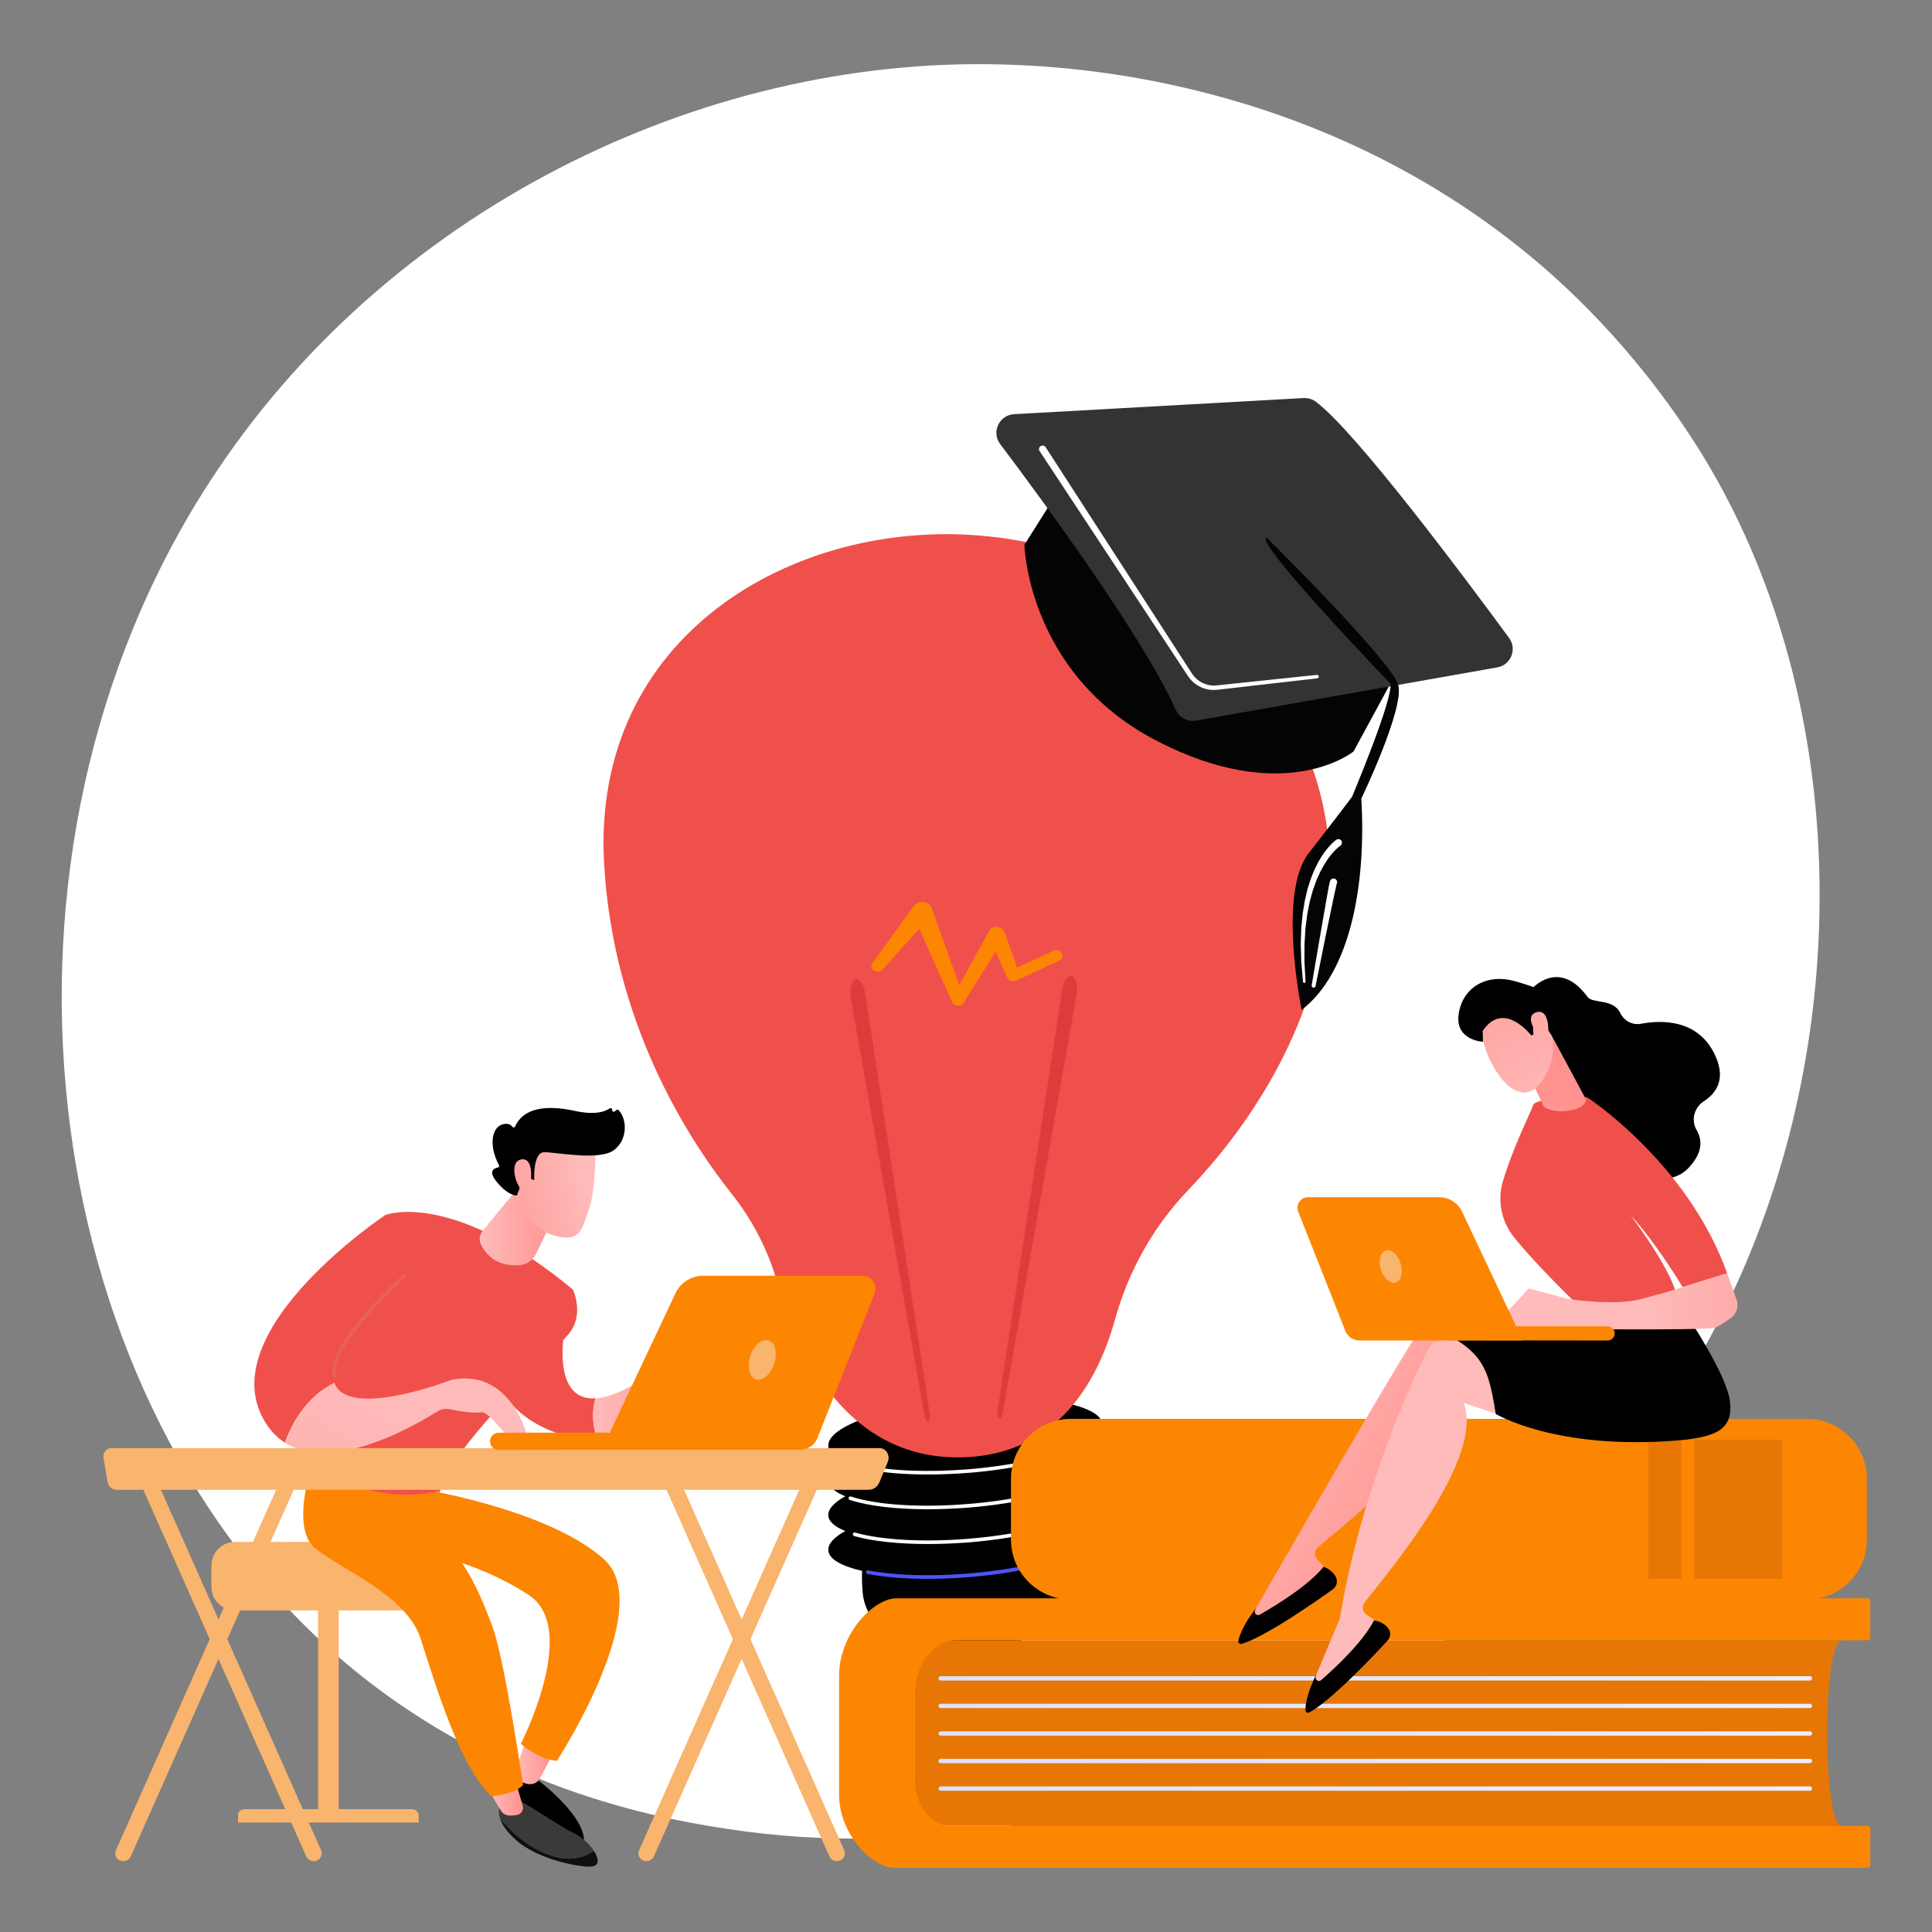 <?xml version="1.0" encoding="utf-8"?> <svg xmlns="http://www.w3.org/2000/svg" xmlns:xlink="http://www.w3.org/1999/xlink" version="1.1" id="Слой_1" x="0px" y="0px" viewBox="0 0 1080 1080" style="enable-background:new 0 0 1080 1080;" xml:space="preserve"><rect x="0" y="0" width="1080" height="1080" fill="#808080" stroke="none"/> <style type="text/css"> .st0{fill:#FFFFFF;} .st1{fill:url(#SVGID_1_);} .st2{fill:#F0504B;} .st3{fill:#DD3C3C;} .st4{fill:#FC8602;} .st5{fill:#E87605;} .st6{fill:url(#SVGID_2_);} .st7{fill:url(#SVGID_3_);} .st8{fill:url(#SVGID_4_);} .st9{fill:url(#SVGID_5_);} .st10{fill:url(#SVGID_6_);} .st11{fill:#F9B46E;} .st12{fill:url(#SVGID_7_);} .st13{fill:#3A3A3A;} .st14{fill:#0F0F0F;} .st15{fill:url(#SVGID_8_);} .st16{fill:url(#SVGID_9_);} .st17{fill:url(#SVGID_10_);} .st18{fill:url(#SVGID_11_);} .st19{fill:url(#SVGID_12_);} .st20{fill:url(#SVGID_13_);} .st21{fill:url(#SVGID_14_);} .st22{fill:url(#SVGID_15_);} .st23{fill:url(#SVGID_16_);} .st24{fill:url(#SVGID_17_);} .st25{fill:url(#SVGID_18_);} .st26{fill:url(#SVGID_19_);} .st27{fill:url(#SVGID_20_);} .st28{fill:#040404;} .st29{fill:#333333;} </style> <g> <path class="st0" d="M975.99,706.03c-95.35,224.5-349.29,350.25-569.56,316.32c-35.84-5.51-134.09-21.95-221.06-99.52 C17.91,773.47-17.89,477.79,117.18,269.38C215.5,117.7,391.74,31.72,559.22,36.02c36.06,0.92,174.3,6.63,295.8,106.82 c17.84,14.72,57.22,49.67,92.68,105.16C1030.97,378.27,1038.11,559.73,975.99,706.03z"></path> <g> <path d="M616.24,815.52c-0.25-3.35-3.7-6.24-9.49-8.57c6.31-3.47,9.78-7.2,9.49-10.86c-0.89-11.05-35.9-17.27-78.21-13.86 c-42.31,3.41-75.89,15.13-74.99,26.19c0.25,3.35,3.7,6.24,9.49,8.57c-6.31,3.47-9.78,7.2-9.49,10.86c0.25,3.35,3.7,6.24,9.49,8.57 c-6.31,3.47-9.78,7.2-9.49,10.86c0.25,3.35,3.7,6.24,9.49,8.57c-6.31,3.47-9.78,7.2-9.49,10.86c0.38,4.91,7.49,8.82,18.89,11.41 c-0.16,3.6-0.06,7.58,0.29,11.95c1.66,20.39,24.56,36.35,54.89,36.35c30.33,0,56.55-21.79,56.84-42.21 c0.06-5-0.13-9.43-0.61-13.35c14.5-4.84,23.35-10.77,22.87-16.5c-0.25-3.35-3.7-6.24-9.49-8.57c6.31-3.47,9.78-7.2,9.49-10.86 c-0.25-3.35-3.7-6.24-9.49-8.57C613.06,822.91,616.56,819.19,616.24,815.52z"></path> <g> <linearGradient id="SVGID_1_" gradientUnits="userSpaceOnUse" x1="532.205" y1="188.418" x2="465.825" y2="-53.397" gradientTransform="matrix(1 0 0 -1 0 1080.724)"> <stop offset="0" style="stop-color:#4F52FF"></stop> <stop offset="1" style="stop-color:#4042E2"></stop> </linearGradient> <path class="st1" d="M518.47,882.58c-12.55,0-24.05-0.92-33.55-2.74c-0.54-0.1-0.92-0.64-0.8-1.18c0.1-0.54,0.64-0.92,1.18-0.8 c14.88,2.84,34.73,3.47,55.91,1.75c17.33-1.4,33.55-4.21,46.9-8.09c0.54-0.16,1.11,0.16,1.27,0.7c0.16,0.54-0.16,1.12-0.7,1.27 c-13.48,3.92-29.82,6.75-47.28,8.16C533.48,882.27,525.8,882.58,518.47,882.58z"></path> <path class="st0" d="M518.66,863.12c-16.31,0-30.9-1.53-41.19-4.46c-0.54-0.16-0.86-0.7-0.7-1.24c0.16-0.54,0.7-0.86,1.24-0.7 c14.65,4.17,38.26,5.48,63.14,3.47c24.63-1.98,47.56-6.98,61.42-13.35c0.51-0.22,1.11,0,1.34,0.51c0.22,0.51,0,1.12-0.51,1.34 c-14.05,6.47-37.24,11.53-62.09,13.54C533.6,862.8,525.96,863.12,518.66,863.12z"></path> <path class="st0" d="M518.47,843.69c-17.62,0-33.04-1.82-43.42-5.22c-0.54-0.19-0.83-0.76-0.64-1.27 c0.19-0.54,0.73-0.83,1.27-0.64c14.43,4.78,38.93,6.34,65.5,4.17c24.63-1.98,47.56-6.98,61.42-13.35c0.51-0.22,1.11,0,1.34,0.51 c0.22,0.51,0,1.12-0.51,1.34c-14.05,6.47-37.27,11.53-62.09,13.54C533.48,843.37,525.8,843.69,518.47,843.69z"></path> <path class="st0" d="M518.6,824.25c-13.99,0-26.7-1.12-36.57-3.31c-0.54-0.13-0.89-0.67-0.76-1.21c0.13-0.54,0.67-0.89,1.21-0.76 c14.88,3.31,36.29,4.17,58.71,2.36c24.4-1.98,47.25-6.91,61.1-13.22c0.51-0.22,1.11,0,1.34,0.51c0.22,0.51,0,1.12-0.51,1.34 c-14.05,6.4-37.15,11.41-61.77,13.38C533.57,823.93,525.93,824.25,518.6,824.25z"></path> </g> <path class="st2" d="M434.65,717.4c-5.13-18.19-13.86-35.2-25.61-50.02c-25.2-31.73-66.26-96.28-71.33-184.4 c-7.36-128.13,106.31-192.3,210.01-183.6c103.7,8.7,206.03,85.92,194.84,205.13c-6.88,73.34-47.95,128.99-78.53,160.95 c-19.4,20.29-33.26,45.14-40.75,72.19c-9.18,33.13-31,74.39-82.9,76.91C473.23,817.85,445.36,755.28,434.65,717.4z"></path> <path class="st3" d="M557.53,789.05l36.29-236.01c0.76-4.87,3.15-8.16,5.35-7.33c2.2,0.83,3.41,5.48,2.64,10.35 c-0.03,0.13-0.03,0.29-0.06,0.41l-41.32,233.84c-0.32,1.75-1.21,2.87-2.01,2.48C557.66,792.43,557.27,790.77,557.53,789.05z"></path> <path class="st3" d="M519.87,790.93l-36.29-236.01c-0.76-4.87-3.15-8.16-5.35-7.33c-2.2,0.83-3.41,5.48-2.64,10.35 c0.03,0.13,0.03,0.29,0.06,0.41l41.32,233.84c0.32,1.75,1.21,2.87,2.01,2.48C519.74,794.27,520.13,792.62,519.87,790.93z"></path> <path class="st4" d="M593.56,532.78c-0.92-1.5-3.06-2.04-4.78-1.24l-20.2,9.43l-7.01-19.97c-0.38-1.05-1.24-1.98-2.45-2.48 c-2.33-0.96-5.1-0.1-6.21,1.91l-0.03,0.06l-16.63,30.3l-15.42-43.14l-0.03-0.06c-0.38-1.05-1.18-2.01-2.33-2.64 c-2.58-1.4-5.99-0.73-7.61,1.5l-23.22,31.99c-0.96,1.31-0.61,3.06,0.83,4.05c1.53,1.02,3.76,0.8,4.94-0.54l20.45-22.81 l18.41,41.03v0.03c0.29,0.67,0.86,1.24,1.62,1.59c1.72,0.8,3.89,0.25,4.81-1.24l17.78-28.51l6.69,14.43l0.06,0.13 c0.06,0.1,0.1,0.19,0.16,0.32c0.92,1.47,3.06,2.04,4.75,1.24l23.99-11.21C593.85,536.09,594.48,534.25,593.56,532.78z"></path> </g> <g> <g> <g> <path class="st5" d="M1029.7,1020.66H511.46V916.93h518.24C1018.61,916.93,1018.61,1020.66,1029.7,1020.66z"></path> <path class="st4" d="M511.46,994.69v-47.47c0-16.73,10.23-30.3,22.87-30.3h509.95c0.67,0,1.21-0.54,1.21-1.21v-21.03 c0-0.67-0.54-1.21-1.21-1.21H501.04c-12.36,0-31.99,19.43-31.99,43.42v66.3c0,22.62,19.05,40.94,30.71,40.94h544.52 c0.67,0,1.21-0.54,1.21-1.21v-21.03c0-0.67-0.54-1.21-1.21-1.21H531.05C520.25,1020.66,511.46,1009.03,511.46,994.69z"></path> </g> <linearGradient id="SVGID_2_" gradientUnits="userSpaceOnUse" x1="524.619" y1="142.516" x2="1012.973" y2="142.516" gradientTransform="matrix(1 0 0 -1 0 1080.724)"> <stop offset="0" style="stop-color:#DAE3FE"></stop> <stop offset="1" style="stop-color:#E9EFFD"></stop> </linearGradient> <path class="st6" d="M1011.76,939.42H525.83c-0.67,0-1.21-0.54-1.21-1.21s0.54-1.21,1.21-1.21h485.93c0.67,0,1.21,0.54,1.21,1.21 S1012.43,939.42,1011.76,939.42z"></path> <linearGradient id="SVGID_3_" gradientUnits="userSpaceOnUse" x1="524.619" y1="127.097" x2="1012.973" y2="127.097" gradientTransform="matrix(1 0 0 -1 0 1080.724)"> <stop offset="0" style="stop-color:#DAE3FE"></stop> <stop offset="1" style="stop-color:#E9EFFD"></stop> </linearGradient> <path class="st7" d="M1011.76,954.84H525.83c-0.67,0-1.21-0.54-1.21-1.21s0.54-1.21,1.21-1.21h485.93c0.67,0,1.21,0.54,1.21,1.21 S1012.43,954.84,1011.76,954.84z"></path> <linearGradient id="SVGID_4_" gradientUnits="userSpaceOnUse" x1="524.619" y1="111.709" x2="1012.973" y2="111.709" gradientTransform="matrix(1 0 0 -1 0 1080.724)"> <stop offset="0" style="stop-color:#DAE3FE"></stop> <stop offset="1" style="stop-color:#E9EFFD"></stop> </linearGradient> <path class="st8" d="M1011.76,970.23H525.83c-0.67,0-1.21-0.54-1.21-1.21s0.54-1.21,1.21-1.21h485.93c0.67,0,1.21,0.54,1.21,1.21 S1012.43,970.23,1011.76,970.23z"></path> <linearGradient id="SVGID_5_" gradientUnits="userSpaceOnUse" x1="524.619" y1="96.322" x2="1012.973" y2="96.322" gradientTransform="matrix(1 0 0 -1 0 1080.724)"> <stop offset="0" style="stop-color:#DAE3FE"></stop> <stop offset="1" style="stop-color:#E9EFFD"></stop> </linearGradient> <path class="st9" d="M1011.76,985.61H525.83c-0.67,0-1.21-0.54-1.21-1.21s0.54-1.21,1.21-1.21h485.93c0.67,0,1.21,0.54,1.21,1.21 S1012.43,985.61,1011.76,985.61z"></path> <linearGradient id="SVGID_6_" gradientUnits="userSpaceOnUse" x1="524.619" y1="80.902" x2="1012.973" y2="80.902" gradientTransform="matrix(1 0 0 -1 0 1080.724)"> <stop offset="0" style="stop-color:#DAE3FE"></stop> <stop offset="1" style="stop-color:#E9EFFD"></stop> </linearGradient> <path class="st10" d="M1011.76,1001.03H525.83c-0.67,0-1.21-0.54-1.21-1.21s0.54-1.21,1.21-1.21h485.93 c0.67,0,1.21,0.54,1.21,1.21C1012.97,1000.46,1012.43,1001.03,1011.76,1001.03z"></path> </g> <g> <path class="st4" d="M598.72,894.18h411.29c18.54,0,33.58-15.04,33.58-33.58v-33.87c0-18.54-15.04-33.58-33.58-33.58H598.72 c-18.54,0-33.58,15.04-33.58,33.58v33.87C565.14,879.14,580.18,894.18,598.72,894.18z"></path> <rect x="947.12" y="804.75" class="st5" width="49.19" height="77.83"></rect> <rect x="921.44" y="804.75" class="st5" width="18.45" height="77.83"></rect> </g> </g> <g> <g> <rect x="177.81" y="891.66" class="st11" width="11.53" height="124.72"></rect> <path class="st11" d="M234.07,1018.81H133.05v-4.01c0-1.91,1.56-3.47,3.47-3.47h93.79c2.07,0,3.76,1.69,3.76,3.76V1018.81z"></path> <path class="st11" d="M253.19,887.04c0,7.26-5.93,13.19-13.19,13.19H131.36c-7.26,0-13.19-5.93-13.19-13.19v-11.91 c0-7.26,5.93-13.19,13.19-13.19H240c7.26,0,13.19,5.93,13.19,13.19V887.04z"></path> </g> <g> <path d="M298.65,993.51c0,0,32.94,23.73,27.21,39.7c0,0-36.03-15.55-40.4-27.78c-4.36-12.23,0.73-17.65,0.73-17.65L298.65,993.51 z"></path> <linearGradient id="SVGID_7_" gradientUnits="userSpaceOnUse" x1="3205.533" y1="95.221" x2="3225.825" y2="95.221" gradientTransform="matrix(1 0 0 -1 -2917.523 1080.724)"> <stop offset="0" style="stop-color:#FEBBBA"></stop> <stop offset="1" style="stop-color:#FF928E"></stop> </linearGradient> <path class="st12" d="M293.71,973.6l-5.38,15.58c-0.83,2.36,0,5.03,2.1,6.34c1.05,0.67,2.49,1.27,4.46,1.72 c2.77,0.64,5.64-0.64,6.98-3.15l6.44-12.14L293.71,973.6z"></path> <path class="st4" d="M241.3,833.46c0,0,67.63,11.72,96.66,38.52c29.02,26.79-26.63,112.33-26.63,112.33s-9.11-0.06-20.17-9.53 c0,0,33.01-64.32,4.56-83.05c-31.99-21.09-68.81-25.84-68.81-25.84l13.73-30.36L241.3,833.46z"></path> <path class="st13" d="M320.15,1024.38c-7.23-3.35-27.75-17.71-31.22-18.35c-3.47-0.64-9.46,3.44-9.46,3.44s-1.47,2.61,0.1,7.2 c4.81,5.83,15.51,16.92,29.88,21.06c10.58,3.06,17.97,0.19,22.56-3.12C329.49,1030.76,324.96,1026.61,320.15,1024.38z"></path> <path class="st14" d="M309.45,1037.73c-14.37-4.14-25.07-15.23-29.88-21.06c1.05,3.09,3.47,7.07,8.67,11.76 c12.87,11.56,37.5,15.74,42.72,14.94c4.21-0.64,3.79-4.52,1.02-8.73C327.42,1037.92,320.03,1040.76,309.45,1037.73z"></path> <linearGradient id="SVGID_8_" gradientUnits="userSpaceOnUse" x1="3190.876" y1="76.49" x2="3209.907" y2="76.49" gradientTransform="matrix(1 0 0 -1 -2917.523 1080.724)"> <stop offset="0" style="stop-color:#FEBBBA"></stop> <stop offset="1" style="stop-color:#FF928E"></stop> </linearGradient> <path class="st15" d="M273.35,999.34c0.1,2.01,4.17,8.86,6.53,12.68c1.15,1.82,3.12,2.93,5.26,2.93c1.37,0,2.93-0.13,4.36-0.51 c2.13-0.61,3.35-2.9,2.71-5.03l-4.65-15.9L273.35,999.34z"></path> <path class="st4" d="M176.19,813.17c0,0-15.04,40.17,0,52.37c15.04,12.2,50.88,25.96,58.87,50.3c8,24.34,21.6,71.62,39.79,88.37 c0,0,12.78-1.24,17.55-6.34c0,0-10.35-70.6-17.17-88.72c-5.93-15.67-14.62-38.33-31.32-50.97c-4.78-3.63-3.95-9.37-1.72-14.94 l4.05-10.16L176.19,813.17z"></path> <path class="st2" d="M332.86,781.69c-25.2,1.53-17.33-38.74-16.88-40.33l-38.23,27.02c0,0,2.04,21.54,33.8,32.81 c8.03,2.87,15.39,2.99,21.89,1.59C330.67,794.69,331.24,787.42,332.86,781.69z"></path> <linearGradient id="SVGID_9_" gradientUnits="userSpaceOnUse" x1="3249.057" y1="295.995" x2="3315.442" y2="295.995" gradientTransform="matrix(1 0 0 -1 -2917.523 1080.724)"> <stop offset="0" style="stop-color:#FEBBBA"></stop> <stop offset="1" style="stop-color:#FF928E"></stop> </linearGradient> <path class="st16" d="M381.58,769.58c-9.4-6.53-20.01,0-20.01,0c-12.55,8.22-21.82,11.69-28.67,12.11 c-1.62,5.73-2.2,13,0.57,21.09c14.05-3.03,24.12-13.19,28.48-18.41c1.56-1.88,4.36-2.2,6.28-0.7c1.94,1.53,3.85,3.66,3.5,5.89 c-0.67,4.4,4.4,5.77,4.81,4.21c0.38-1.59-1.75-11.02-1.75-11.02s10.19,10.23,14.15,14.18c3.98,3.92,8.98,0,8.98,0 S390.97,776.11,381.58,769.58z"></path> <path class="st2" d="M215.4,679.2c0,0,36.64-14.69,104.85,41.64c0,0,5.7,11.79-0.51,22.3c-6.21,10.48-65.44,61.65-73.56,90 c0,0-35.27,11.47-71.78-15.71C174.4,817.4,177.62,738.46,215.4,679.2z"></path> <linearGradient id="SVGID_10_" gradientUnits="userSpaceOnUse" x1="3185.67" y1="394.018" x2="3229.744" y2="394.018" gradientTransform="matrix(1 0 0 -1 -2917.523 1080.724)"> <stop offset="0" style="stop-color:#FEBBBA"></stop> <stop offset="1" style="stop-color:#FF928E"></stop> </linearGradient> <path class="st17" d="M287.85,666.11l-18.03,21.89c-1.78,2.17-2.2,5.19-0.96,7.71c2.52,5.1,8.44,12.55,21.63,11.5 c3.92-0.32,7.39-2.68,9.11-6.21l12.62-26.09L287.85,666.11z"></path> <path class="st2" d="M187.02,772.86c-4.27-17.33,38.84-55.94,38.84-55.94l-10.48-37.72c0,0-93.06,61.93-69.32,111.76 c3.41,7.14,7.9,12.14,13.16,15.48C166.72,786.28,178.64,777.04,187.02,772.86z"></path> <linearGradient id="SVGID_11_" gradientUnits="userSpaceOnUse" x1="378.734" y1="602.843" x2="265.325" y2="432.728" gradientTransform="matrix(1 0 0 -1 0 1080.724)"> <stop offset="0" style="stop-color:#E1473D"></stop> <stop offset="1" style="stop-color:#E9605A"></stop> </linearGradient> <path class="st18" d="M186.99,770.35c-0.45,0-0.86-0.32-0.99-0.76c-4.36-17.71,37.37-55.37,39.15-56.96 c0.41-0.38,1.05-0.35,1.43,0.06c0.38,0.41,0.35,1.05-0.06,1.43c-0.41,0.38-42.59,38.42-38.52,54.96 c0.13,0.54-0.19,1.08-0.73,1.24C187.18,770.35,187.08,770.35,186.99,770.35z"></path> <linearGradient id="SVGID_12_" gradientUnits="userSpaceOnUse" x1="3155.593" y1="295.233" x2="2986.912" y2="2.116" gradientTransform="matrix(1 0 0 -1 -2917.523 1080.724)"> <stop offset="0" style="stop-color:#FEBBBA"></stop> <stop offset="1" style="stop-color:#FF928E"></stop> </linearGradient> <path class="st19" d="M252.3,771.37c0,0-51.1,19.85-63.56,4.91c-0.86-1.02-1.4-2.17-1.72-3.41 c-8.38,4.17-20.33,13.41-27.81,33.58c26.86,17.17,72.8-9.56,85.22-17.43c2.04-1.31,4.49-1.75,6.85-1.27 c4.78,0.99,13.06,2.45,17.52,1.75c6.53-1.02,15.9,22.01,26.47,14.91C295.3,804.44,286.26,764.42,252.3,771.37z"></path> <g> <linearGradient id="SVGID_13_" gradientUnits="userSpaceOnUse" x1="3241.398" y1="3011.256" x2="3187.051" y2="2969.673" gradientTransform="matrix(0.922 0.387 0.387 -0.922 -3826.968 2181.077)"> <stop offset="0" style="stop-color:#FEBBBA"></stop> <stop offset="1" style="stop-color:#FF928E"></stop> </linearGradient> <path class="st20" d="M332.86,640.94c0,0,0.32,23.83-3.54,34.63c-3.85,10.8-4.46,18.64-17.55,15.64 c-13.13-2.99-20.87-13.41-22.01-26.28c0,0-1.94-19.88,2.84-25.71C297.31,633.39,332.86,640.94,332.86,640.94z"></path> <path d="M297.12,659.1l1.53,0.64c0,0-0.89-15.74,5.67-15.67c6.56,0.06,30.62,4.84,38.68-1.02c7.81-5.64,7.81-17.17,2.8-22.49 c-0.32-0.35-0.86-0.35-1.21-0.06l-0.92,0.76c-0.64,0.51-1.56,0-1.47-0.8l0,0c0.1-0.76-0.76-1.31-1.4-0.86 c-2.45,1.75-8.03,3.89-19.47,1.4c-16.25-3.54-28.77-1.62-33.39,8.7c-0.29,0.67-1.15,0.73-1.56,0.13 c-0.83-1.15-2.49-2.2-5.7-1.21c-5.61,1.75-7.71,11.47-1.75,22.71c0.29,0.54,0,1.21-0.61,1.31c-2.1,0.38-5.61,1.91-0.7,7.96 c5.03,6.21,9.05,7.45,10.64,7.68c0.45,0.06,0.86-0.19,0.99-0.61l3.31-9.46c0.16-0.48,0.73-0.73,1.21-0.54L297.12,659.1z"></path> <linearGradient id="SVGID_14_" gradientUnits="userSpaceOnUse" x1="3234.648" y1="3020.078" x2="3180.3" y2="2978.494" gradientTransform="matrix(0.922 0.387 0.387 -0.922 -3826.968 2181.077)"> <stop offset="0" style="stop-color:#FEBBBA"></stop> <stop offset="1" style="stop-color:#FF928E"></stop> </linearGradient> <path class="st21" d="M296.67,661.2c0,0,2.07-14.27-5.22-13.09c-7.3,1.18-3.06,15.67,1.37,18.1L296.67,661.2z"></path> </g> </g> <g> <g> <path class="st11" d="M467.82,1040.41c0.61,0,1.21-0.13,1.78-0.35c2.29-0.96,3.35-3.5,2.36-5.73L377.47,821.7 c-0.99-2.2-3.63-3.22-5.93-2.29c-2.29,0.96-3.35,3.5-2.36,5.73l94.49,212.62C464.41,1039.42,466.06,1040.41,467.82,1040.41z"></path> <path class="st11" d="M361.38,1040.41c1.75,0,3.41-0.99,4.14-2.64l94.49-212.62c0.99-2.2-0.06-4.78-2.36-5.73 c-2.29-0.96-4.94,0.06-5.93,2.29l-94.49,212.62c-0.99,2.2,0.06,4.78,2.36,5.73C360.2,1040.31,360.8,1040.41,361.38,1040.41z"></path> <path class="st11" d="M175.36,1040.41c0.61,0,1.21-0.13,1.78-0.35c2.29-0.96,3.35-3.5,2.36-5.73L85.01,821.7 c-0.99-2.2-3.63-3.22-5.93-2.29c-2.29,0.96-3.35,3.5-2.36,5.73l94.49,212.62C171.98,1039.42,173.64,1040.41,175.36,1040.41z"></path> <path class="st11" d="M68.95,1040.41c1.75,0,3.41-0.99,4.14-2.64l94.49-212.62c0.99-2.2-0.06-4.78-2.36-5.73 c-2.29-0.96-4.94,0.06-5.93,2.29l-94.49,212.62c-0.99,2.2,0.06,4.78,2.36,5.73C67.74,1040.31,68.35,1040.41,68.95,1040.41z"></path> </g> <path class="st11" d="M57.87,815.14c-0.25-1.4,0.1-2.84,0.89-3.92c0.8-1.08,2.01-1.72,3.28-1.72h429.8 c1.66,0,3.22,0.96,4.11,2.52c0.89,1.56,1.02,3.54,0.32,5.26l-4.65,11.28c-1.05,2.58-3.38,4.24-5.93,4.24H64.97 c-2.36,0-4.4-1.88-4.84-4.49L57.87,815.14z"></path> </g> <g> <path class="st4" d="M278.48,810.49c0.1,0,0.16,0,0.25,0l107.2-0.13c2.64,0,4.81-2.17,4.78-4.81c0-2.64-2.17-4.84-4.81-4.78 l-107.2,0.13c-2.64,0-4.81,2.17-4.78,4.81C273.93,808.29,275.93,810.36,278.48,810.49z"></path> <path class="st4" d="M482.28,713.16h-89.27c-6.59,0-12.58,3.79-15.39,9.75l-41.26,87.51h110.96c4.24,0,8.06-2.58,9.62-6.53 l32.02-80.98C490.79,718.23,487.31,713.16,482.28,713.16z"></path> <path class="st11" d="M419.39,758.05c-1.94,6.02-0.51,11.85,3.19,13.03c3.7,1.18,8.25-2.71,10.19-8.73 c1.94-6.02,0.51-11.85-3.19-13.03C425.89,748.11,421.34,752.03,419.39,758.05z"></path> </g> </g> <g> <linearGradient id="SVGID_15_" gradientUnits="userSpaceOnUse" x1="10047.273" y1="308.379" x2="9910.878" y2="230.526" gradientTransform="matrix(-1 0 0 -1 10728.477 1080.724)"> <stop offset="0" style="stop-color:#FEBBBA"></stop> <stop offset="1" style="stop-color:#FF928E"></stop> </linearGradient> <path class="st22" d="M701.94,899.28c0.16-0.06,86.69-151.58,98.38-165.82c1.98-2.39,5-3.63,8.09-3.25l24.15,2.87l28.35,61.36 l-47.25-27.53c4.68,32.34-56.04,80.41-76.87,97.93c-2.1,1.78-2.29,4.97-0.38,6.98l8.31,8.7c-13.64,13.83-29.41,22.71-47.18,26.82 L701.94,899.28z"></path> <path d="M739.92,875.83c0,0,5.32,1.72,7.1,6.44c0.86,2.26-0.06,4.81-2.04,6.24c-8.73,6.24-37.56,26.47-50.85,30.42 c-1.08,0.32-2.13-0.67-1.88-1.78c0.67-3.09,2.9-9.27,10-18.29l-0.64,1.31c-0.8,1.62,0.96,3.35,2.55,2.45 C713.06,897.56,731.19,886.57,739.92,875.83z"></path> <linearGradient id="SVGID_16_" gradientUnits="userSpaceOnUse" x1="10034.078" y1="288.964" x2="10500.76" y2="581.115" gradientTransform="matrix(-1 0 0 -1 10728.477 1080.724)"> <stop offset="0" style="stop-color:#FEBBBA"></stop> <stop offset="1" style="stop-color:#FF928E"></stop> </linearGradient> <path class="st23" d="M735.65,936.46c0.16-0.1,13.13-31.38,13.28-31.44c11.91-72.45,40.94-134.51,49.51-150.85 c1.43-2.74,4.17-4.56,7.26-4.81l24.24-2.07l40.21,54.35l-51.87-17.39c11.12,30.74-38.61,90.09-55.43,111.47 c-1.72,2.17-1.24,5.32,1.05,6.91l9.91,6.85c-10.58,16.31-24.18,28.19-40.78,35.81L735.65,936.46z"></path> <path d="M768.08,905.81c0,0,5.54,0.61,8.25,4.87c1.31,2.04,0.92,4.75-0.73,6.5c-7.3,7.9-31.41,33.51-43.65,40.08 c-0.99,0.54-2.23-0.22-2.2-1.37c0.03-3.15,0.96-9.65,6.08-19.94l-0.35,1.4c-0.45,1.75,1.62,3.06,2.99,1.88 C746.19,932.54,761.71,918.11,768.08,905.81z"></path> <g> <path d="M943.33,735.81c0,0,21.92,32.59,23.7,47.47c1.78,14.88-6.05,20.01-28.99,21.92c-68.27,5.64-101.91-14.81-101.91-14.81 c-4.68-29.79-8-37.34-46.99-53.55c0,0,49.35,3.92,59.26,0.06C858.3,733.04,943.33,735.81,943.33,735.81z"></path> </g> <g> <path d="M855.91,553.14c0,0,15.26-18.06,31.51,4.11c2.93,4.01,14.24,0.7,18.38,9.11c2.13,4.33,6.75,6.82,11.5,5.93 c11.85-2.2,31.19-2.36,40.75,16.18c7.3,14.18,1.66,22.46-5.64,27.17c-5.35,3.47-7.26,10.51-4.01,16.02 c3.12,5.29,3.7,12.42-4.33,21.03c-17.97,19.27-53.55-12.23-53.55-12.23l-28.26-66.77L855.91,553.14z"></path> <path class="st2" d="M884.04,731.48c0,0-25.52-24.31-38.1-40.4c-6.79-8.7-8.92-20.17-5.8-30.74C845.88,641,856.07,621,857,617.87 c1.43-4.78,30.04-4.59,30.04-4.59s56.33,36.54,78.43,98.47l-24.85,7.74c0,0-14.72-24.66-29.25-40.36c0,0,25.14,33.23,26.03,46.8 L884.04,731.48z"></path> <linearGradient id="SVGID_17_" gradientUnits="userSpaceOnUse" x1="-4009.92" y1="353.279" x2="-3874.04" y2="353.279" gradientTransform="matrix(1 0 0 -1 4930.013 1080.724)"> <stop offset="0" style="stop-color:#FEBBBA"></stop> <stop offset="1" style="stop-color:#FF928E"></stop> </linearGradient> <path class="st24" d="M835.4,741.07l19.18-20.87l22.14,5.96c0,0,25.84,4.01,40.62,0s14.78-4.01,14.78-4.01l33.39-10.39 l5.26,14.81c1.34,3.76,0,7.93-3.25,10.26c-2.9,2.04-6.28,4.3-8.44,5.26c-4.4,1.91-101.31,0.61-101.31,0.61L835.4,741.07z"></path> <linearGradient id="SVGID_18_" gradientUnits="userSpaceOnUse" x1="-5856.278" y1="845.846" x2="-5849.638" y2="894.437" gradientTransform="matrix(0.997 -0.072 -0.072 -0.997 6766.502 1086.286)"> <stop offset="0" style="stop-color:#FEBBBA"></stop> <stop offset="1" style="stop-color:#FF928E"></stop> </linearGradient> <path class="st25" d="M867.41,578.91l19.24,35.78c-1.27,7.81-20.93,8.03-23.99,3.38c-0.32-0.48-0.48-1.02-0.61-1.59l-11.5-23.89 c-0.51-2.33,5.89-10.19,8-11.31l7.65-4.08C869.13,575.63,856.87,575.5,867.41,578.91z"></path> <g> <linearGradient id="SVGID_19_" gradientUnits="userSpaceOnUse" x1="-7664.018" y1="677.652" x2="-7601.479" y2="788.948" gradientTransform="matrix(0.546 -0.838 -0.838 -0.546 5620.246 -5430.695)"> <stop offset="0" style="stop-color:#FEBBBA"></stop> <stop offset="1" style="stop-color:#FF928E"></stop> </linearGradient> <path class="st26" d="M828.48,570.5c0,0-2.17,12.07,7.33,27.46c9.49,15.36,18.96,14.69,23.77,9.21 c4.81-5.48,10.58-14.59,7.93-29.95C864.9,561.9,831.76,555.08,828.48,570.5z"></path> <path d="M856.01,578.88c0,0-15.39-20.2-27.18-2.58l0.19,6.08c0,0-15.36-0.73-13.7-14.88c1.66-14.15,14.21-23.83,31.57-18.99 c17.39,4.84,27.53,10.35,29.5,22.4c1.98,12.07-7.9,10.1-7.9,10.1s-3.76-8.31-8.31-8.89c-4.56-0.57-2.9,6.02-2.9,6.02 L856.01,578.88z"></path> <linearGradient id="SVGID_20_" gradientUnits="userSpaceOnUse" x1="-7650.693" y1="670.166" x2="-7588.156" y2="781.462" gradientTransform="matrix(0.546 -0.838 -0.838 -0.546 5620.246 -5430.695)"> <stop offset="0" style="stop-color:#FEBBBA"></stop> <stop offset="1" style="stop-color:#FF928E"></stop> </linearGradient> <path class="st27" d="M859.54,578.34c0,0-7.96-10.35-0.7-12.49c7.26-2.13,6.98,10.13,6.5,14.69L859.54,578.34z"></path> </g> </g> <g> <path class="st4" d="M898.89,749.35c-0.06,0-0.13,0-0.19,0l-88.22-0.1c-2.17,0-3.95-1.78-3.95-3.95s1.78-3.98,3.95-3.95 l88.22,0.1c2.17,0,3.95,1.78,3.95,3.95C902.65,747.51,900.99,749.23,898.89,749.35z"></path> <path class="st4" d="M731.16,669.26h73.46c5.42,0,10.35,3.12,12.68,8.03l33.96,72.03h-91.31c-3.5,0-6.63-2.13-7.9-5.38 l-26.35-66.65C724.18,673.44,727.01,669.26,731.16,669.26z"></path> <path class="st11" d="M782.93,706.19c1.59,4.94,0.41,9.75-2.61,10.74c-3.06,0.99-6.79-2.23-8.38-7.17s-0.41-9.75,2.61-10.74 C777.57,698,781.33,701.22,782.93,706.19z"></path> </g> </g> <g> <path class="st28" d="M597.67,264.89l-25.04,39.7c0,0,1.75,72.03,73.78,109.43s110.26,6.02,110.26,6.02l32.08-59.16L597.67,264.89 z"></path> <path class="st29" d="M728.77,222.51l-161.9,9.02c-8.35,0.48-12.78,10.04-7.77,16.69c24.5,32.53,79.9,107.9,98.19,148.62 c1.94,4.36,6.63,6.82,11.34,5.99l168.37-29.76c7.61-1.34,11.18-10.23,6.59-16.44c-24.12-32.88-85.76-115.52-108.06-132.08 C733.58,223.09,731.19,222.39,728.77,222.51z"></path> <path class="st28" d="M708.06,300.54c0,0,69.96,69.23,73.56,82.32c3.6,13.09-20.64,63.59-20.64,63.59 c2.84,47.88-6.08,97.26-33.36,118.07c0,0-13.54-65.15,3.89-87.51c17.43-22.36,24.28-31.57,24.28-31.57s22.97-54.48,21.47-63.3 C777.22,382.16,700.44,302.29,708.06,300.54z"></path> <path class="st0" d="M584.54,250.01c0,0,30.46,47.12,60.94,94.27c3.82,5.89,7.61,11.79,11.37,17.59c1.88,2.9,3.73,5.77,5.58,8.63 c0.92,1.43,1.85,2.84,2.74,4.24c0.45,0.67,0.92,1.43,1.34,2.04c0.51,0.73,0.89,1.21,1.43,1.78c2.04,2.23,4.78,3.73,7.61,4.33 c1.43,0.32,2.87,0.41,4.3,0.29c1.47-0.13,3.03-0.32,4.52-0.48c5.99-0.64,11.66-1.24,16.88-1.78c20.93-2.2,34.88-3.66,34.88-3.66 c0.54-0.06,1.02,0.32,1.08,0.86c0.06,0.54-0.32,1.02-0.86,1.08c0,0-13.95,1.59-34.85,3.98c-5.22,0.61-10.9,1.24-16.88,1.94 c-1.5,0.16-2.99,0.35-4.59,0.51c-1.66,0.16-3.38,0.06-5.03-0.29c-3.35-0.67-6.56-2.42-9.02-5.03c-0.61-0.61-1.24-1.43-1.69-2.07 c-0.54-0.76-0.92-1.4-1.4-2.1c-0.92-1.4-1.85-2.8-2.77-4.21c-1.88-2.84-3.76-5.67-5.64-8.57c-3.79-5.77-7.68-11.63-11.53-17.49 c-30.9-46.86-61.8-93.69-61.8-93.69c-0.61-0.92-0.35-2.2,0.57-2.8C582.66,248.8,583.94,249.05,584.54,250.01L584.54,250.01z"></path> <path class="st0" d="M749.25,472.79c0,0-0.29,0.19-0.67,0.48c-0.19,0.13-0.45,0.35-0.76,0.64c-0.32,0.25-0.67,0.54-1.02,0.96 c-0.38,0.38-0.8,0.76-1.24,1.24c-0.41,0.48-0.89,1.02-1.37,1.59c-0.48,0.57-0.96,1.24-1.47,1.91c-0.25,0.35-0.54,0.67-0.76,1.05 c-0.25,0.38-0.48,0.76-0.73,1.15c-0.48,0.8-1.08,1.59-1.53,2.48c-0.48,0.89-0.99,1.82-1.5,2.77c-0.51,0.96-0.92,2.01-1.4,3.03 c-0.45,1.05-0.99,2.1-1.34,3.22c-0.41,1.12-0.8,2.26-1.21,3.41l-0.32,0.86l-0.25,0.89c-0.16,0.61-0.32,1.21-0.51,1.82 c-0.32,1.21-0.67,2.42-0.99,3.66c-0.25,1.24-0.51,2.48-0.76,3.76c-0.22,1.24-0.54,2.48-0.7,3.76c-0.16,1.27-0.32,2.52-0.48,3.76 c-0.16,1.24-0.32,2.48-0.48,3.73c-0.06,1.24-0.16,2.45-0.22,3.66s-0.16,2.39-0.22,3.54c-0.03,0.57-0.06,1.15-0.1,1.72 c0,0.57,0,1.12,0,1.69c0,2.2,0,4.3-0.03,6.24c-0.06,1.94,0.1,3.7,0.19,5.26c0.1,1.56,0.16,2.93,0.22,4.08 c0.13,2.26,0.19,3.54,0.19,3.54v0.03c0.03,0.38-0.29,0.73-0.67,0.73c-0.38,0.03-0.7-0.25-0.73-0.64c0,0-0.13-1.31-0.32-3.57 c-0.1-1.15-0.22-2.52-0.35-4.08c-0.13-1.59-0.35-3.35-0.35-5.32c-0.06-1.94-0.13-4.08-0.19-6.31c0-0.57-0.03-1.12-0.06-1.69 c0.03-0.57,0.03-1.15,0.06-1.75c0.03-1.18,0.06-2.39,0.13-3.6c0.03-1.21,0.1-2.45,0.13-3.73c0.13-1.24,0.25-2.52,0.35-3.79 c0.13-1.27,0.25-2.58,0.38-3.85c0.13-1.31,0.41-2.58,0.61-3.89c0.22-1.31,0.45-2.58,0.64-3.89c0.32-1.27,0.61-2.55,0.89-3.79 c0.16-0.64,0.32-1.24,0.45-1.88l0.22-0.92l0.29-0.92c0.38-1.21,0.76-2.42,1.15-3.6c0.35-1.18,0.86-2.29,1.27-3.41 c0.48-1.12,0.86-2.2,1.37-3.22c0.51-1.02,1.02-2.01,1.5-2.99c0.45-0.99,1.05-1.85,1.56-2.71c0.25-0.45,0.51-0.86,0.76-1.27 c0.25-0.41,0.54-0.8,0.8-1.18c0.54-0.73,1.02-1.5,1.53-2.13s1.02-1.24,1.47-1.78c0.48-0.54,0.96-1.02,1.34-1.47 c0.41-0.45,0.83-0.8,1.18-1.15c0.35-0.32,0.64-0.61,0.96-0.83c0.57-0.48,0.83-0.64,0.83-0.64l0.06-0.03 c0.92-0.64,2.2-0.38,2.8,0.54C750.43,470.88,750.17,472.16,749.25,472.79L749.25,472.79z"></path> <path class="st0" d="M747.28,493.98c0,0-0.06,0.22-0.19,0.64c-0.13,0.41-0.19,0.92-0.35,1.59c-0.35,1.56-0.83,3.76-1.4,6.44 c-1.11,5.38-2.61,12.58-4.11,19.78c-2.93,14.4-5.83,28.8-5.83,28.8c-0.13,0.61-0.7,0.99-1.31,0.86c-0.57-0.13-0.96-0.67-0.86-1.27 c0,0,2.45-14.5,4.94-28.96c1.27-7.23,2.52-14.5,3.47-19.91c0.51-2.74,0.92-5.03,1.21-6.63c0.19-0.89,0.32-1.62,0.45-2.04 c0.1-0.41,0.16-0.64,0.16-0.64c0.25-1.08,1.37-1.75,2.45-1.5c1.08,0.25,1.75,1.37,1.5,2.45c0,0.03,0,0.03,0,0.06L747.28,493.98z"></path> </g> </g> </svg> 